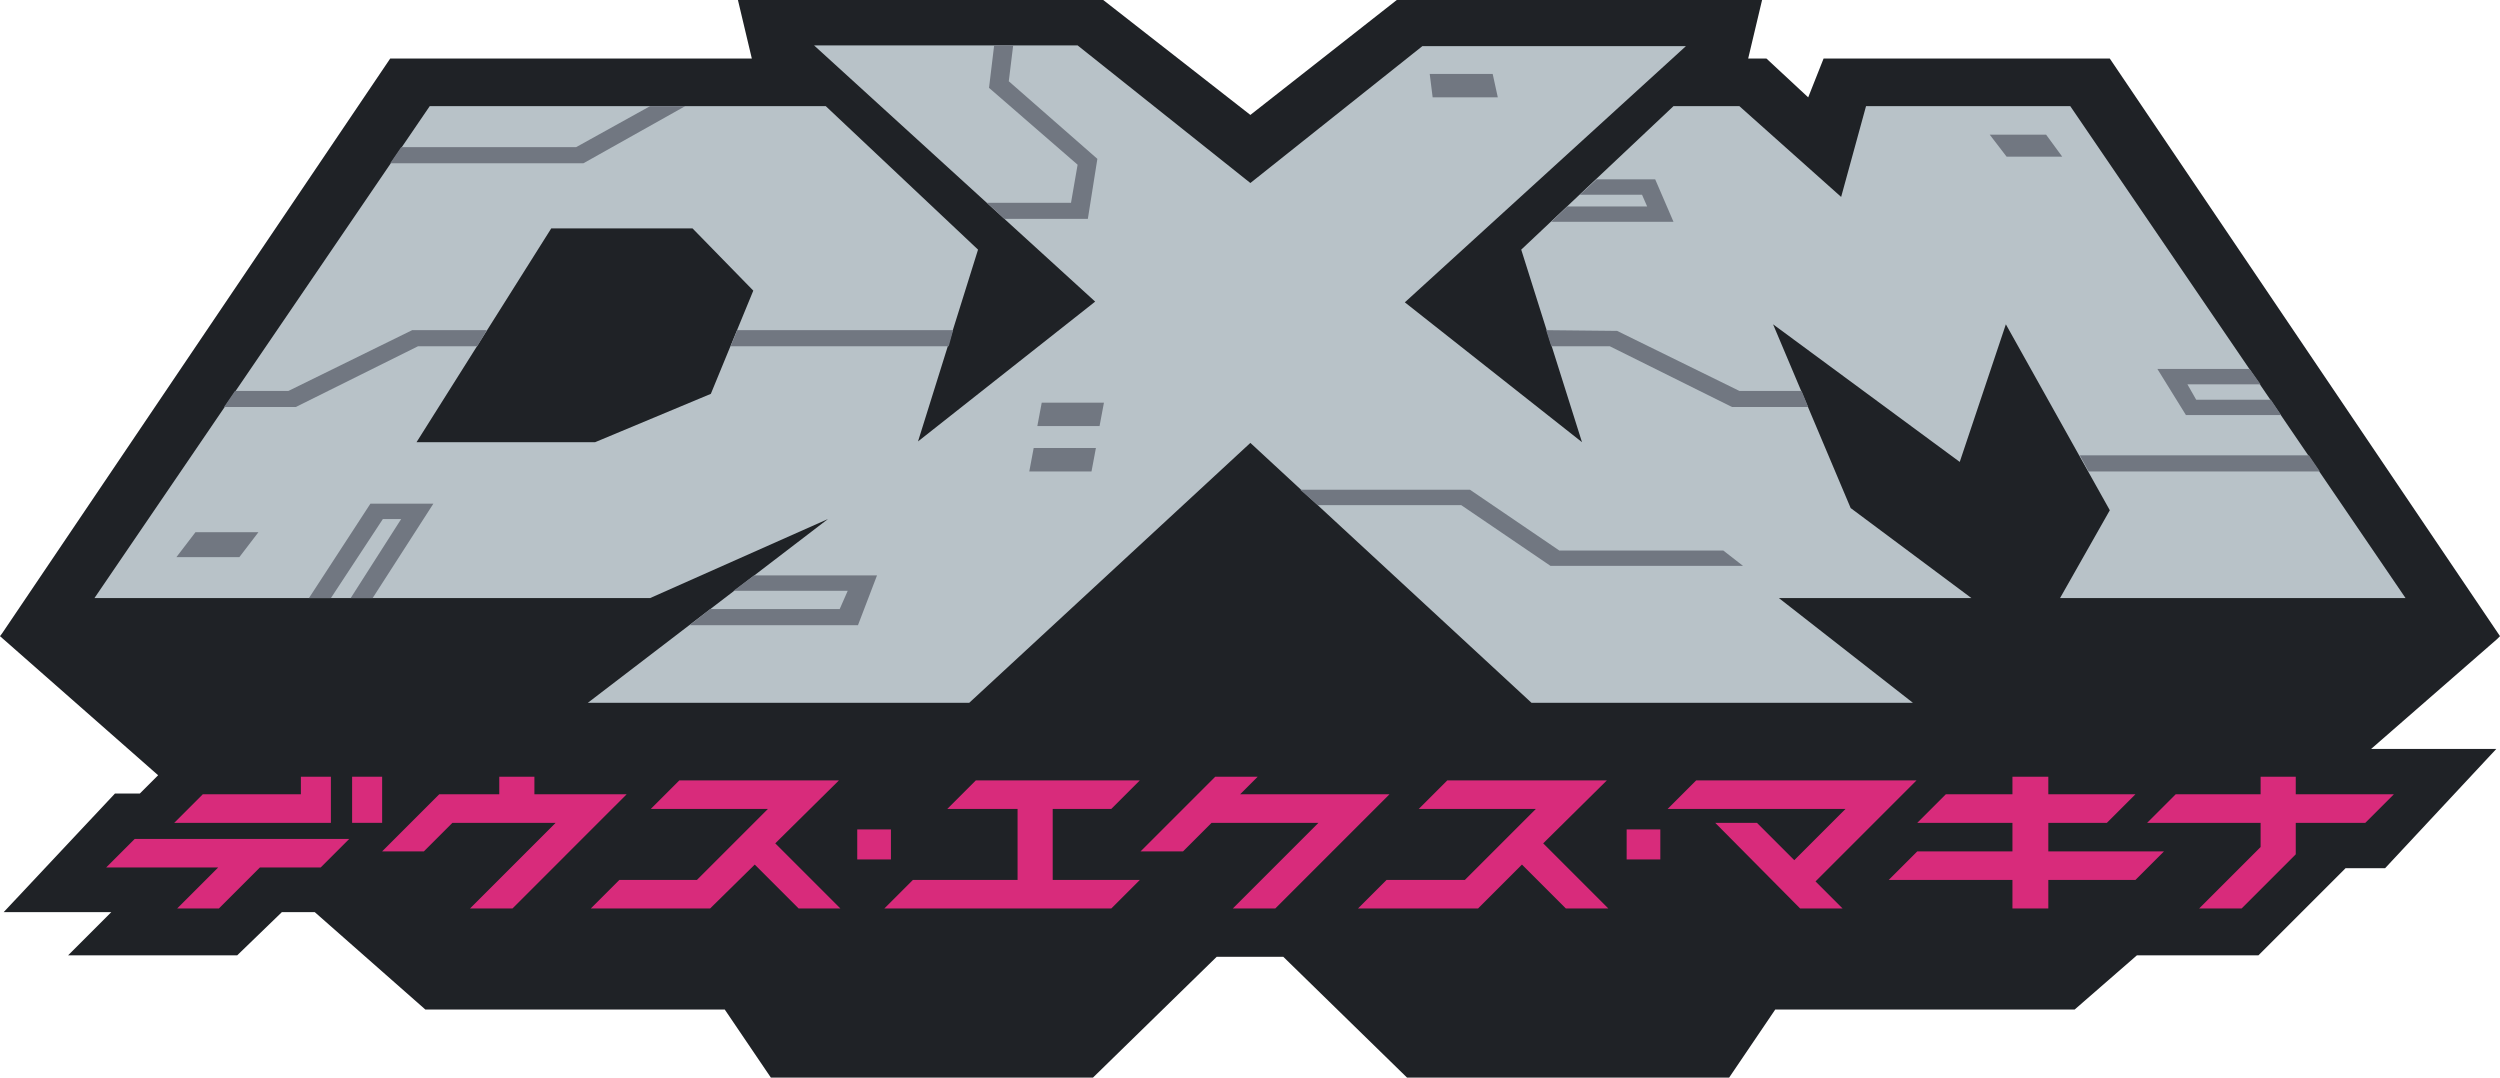 <svg version="1.1" id="a4553ca9-409a-47b6-b8fe-08356bf7df4d" data-name="dxm-logo" xmlns="http://www.w3.org/2000/svg" xmlns:xlink="http://www.w3.org/1999/xlink" x="0px" y="0px" viewBox="0 0 341.5 147.2" style="enable-background:new 0 0 341.5 147.2;" xml:space="preserve"><style type="text/css">	.dxm0{fill:#1F2226;} .dxm1{fill:#B8C2C8;} .dxm2{fill:#717781;} .dxm3{fill:#D82B7B;}</style><polygon class="dxm0" points="341.5,86.9 288.2,8 249.1,8 247,13.3 241.3,8 238.8,8 240.7,0 190.8,0 170.8,15.7 150.7,0 100.8,0 102.7,8 53.3,8 0.3,86.5 0,86.9 21.6,105.9 19.1,108.4 15.7,108.4 0.5,124.6 15.2,124.6 9.3,130.5 32.4,130.5 38.5,124.6 43,124.6 58.1,137.9 99,137.9 105.3,147.2 149.3,147.2 166.2,130.7 175.3,130.7 192.2,147.2 236.2,147.2 242.5,137.9 283.4,137.9 291.9,130.5 308.5,130.5 320.3,118.7 320.4,118.6 325.8,118.6 341,102.3 323.9,102.3 341.1,87.3 "/><path class="dxm1" d="M328.6,81.7l-45.8-67.2h-27.9l-3.4,12.4l-13.9-12.4h-9l-20.8,19.6l8.3,26.3l-24.2-19.1l38.4-35h-36l-23.5,18.7 L147.2,6.2h-36l38.4,35l-24.2,19.1l8.2-26.2l-20.8-19.6H58.7L12.9,81.7h75.9l24.3-10.8L80.3,96h52.1l38.4-35.5L209.2,96h52.1 L243,81.7h26.3l-16.5-12.3l-10.6-25.1l25.5,18.8l6.3-18.8l14.2,25.4l-6.8,12H328.6z M97.1,53.8l-15.8,6.6H56.9l18.4-29.2h19.3 l8.3,8.5L97.1,53.8z"/><polygon class="dxm2" points="42.2,81.7 45.2,81.7 52.3,70.9 54.8,70.9 47.9,81.7 50.9,81.7 59.2,68.8 50.6,68.8 "/><polygon class="dxm2" points="24.1,76.1 32.7,76.1 35.3,72.7 26.7,72.7 "/><polygon class="dxm2" points="39.4,53.4 32.1,53.4 30.6,55.6 40.4,55.6 57.1,47.3 65.2,47.3 66.5,45.1 56.3,45.1 "/><polygon class="dxm2" points="226.1,24.5 218.1,24.5 215.8,26.6 224.3,26.6 225,28.2 214.1,28.2 211.9,30.3 228.6,30.3 "/><polygon class="dxm2" points="204.6,13.3 203.9,10.1 195.3,10.1 195.7,13.3 "/><polygon class="dxm2" points="311.6,56.7 310.2,54.6 300,54.6 298.8,52.5 308.8,52.5 307.3,50.4 294.7,50.4 298.6,56.7 "/><polygon class="dxm2" points="100.2,80.7 115.8,80.7 114.7,83.2 97,83.2 94.2,85.4 117.2,85.4 119.8,78.6 103,78.6 "/><polygon class="dxm2" points="88.8,14.5 78.7,20.1 54.8,20.1 53.3,22.3 79.7,22.3 93.6,14.5 "/><polygon class="dxm2" points="271.8,18.4 274.1,21.4 281.7,21.4 279.5,18.4 "/><polygon class="dxm2" points="213,75.2 200.8,66.9 200.7,66.9 177.6,66.9 180,69 199.6,69 211.8,77.3 211.9,77.3 238.1,77.3 235.4,75.2 "/><polygon class="dxm2" points="237.6,53.4 220.9,45.2 211.2,45.1 211.9,47.3 219.9,47.3 236.6,55.6 247,55.6 246.1,53.4 "/><polygon class="dxm2" points="315.4,62.2 284.1,62.2 285.3,64.4 316.9,64.4 "/><polygon class="dxm2" points="149.9,21.7 137.8,11.1 138.4,6.2 135.8,6.2 135.1,12 147.2,22.5 146.3,27.7 134.8,27.7 137.2,29.9 148.6,29.9 "/><polygon class="dxm2" points="99.8,47.3 129.6,47.3 130.2,45.1 100.7,45.1 "/><polygon class="dxm2" points="141.7,58.2 150.2,58.2 150.8,55 142.3,55 "/><polygon class="dxm2" points="140.6,64.4 149.1,64.4 149.7,61.2 141.2,61.2 "/><polygon class="dxm3" points="151.8,110.5 155.7,106.6 133.3,106.6 129.4,110.5 139,110.5 139,120.2 124.7,120.2 120.8,124.1 151.8,124.1 155.7,120.2 143.8,120.2 143.8,110.5 "/><polygon class="dxm3" points="189.8,108.5 169.4,108.5 171.8,106.1 166,106.1 155.8,116.3 161.6,116.3 165.5,112.4 180.1,112.4 168.4,124.1 174.2,124.1 "/><polygon class="dxm3" points="219.5,106.6 197.7,106.6 193.8,110.5 209.8,110.5 200.1,120.2 189.4,120.2 185.5,124.1 201.9,124.1 207.9,118.1 213.9,124.1 219.7,124.1 210.8,115.2 "/><rect x="48.1" y="106.1" class="dxm3" width="4.1" height="6.3"/><polygon class="dxm3" points="14.5,118.5 29.8,118.5 24.2,124.1 29.9,124.1 35.5,118.5 43.8,118.5 47.7,114.6 18.4,114.6 "/><polygon class="dxm3" points="45.2,112.4 45.2,106.1 41.1,106.1 41.1,108.5 27.7,108.5 23.8,112.4 "/><polygon class="dxm3" points="85.6,108.5 73,108.5 73,106.1 68.2,106.1 68.2,108.5 60,108.5 52.2,116.3 57.9,116.3 61.8,112.4 75.9,112.4 64.2,124.1 70,124.1 82.6,111.5 "/><polygon class="dxm3" points="114.6,106.6 92.8,106.6 88.9,110.5 104.9,110.5 95.2,120.2 84.6,120.2 80.7,124.1 97,124.1 103.1,118.1 109.1,124.1 114.8,124.1 105.9,115.2 "/><polygon class="dxm3" points="279.8,112.4 287.8,112.4 291.7,108.5 279.8,108.5 279.8,106.1 274.9,106.1 274.9,108.5 265.8,108.5 261.9,112.4 274.9,112.4 274.9,116.3 261.9,116.3 258,120.2 274.9,120.2 274.9,124.1 279.8,124.1 279.8,120.2 291.7,120.2 295.6,116.3 279.8,116.3 "/><polygon class="dxm3" points="261.8,106.6 231.7,106.6 227.8,110.5 252.1,110.5 245.1,117.5 240,112.4 234.3,112.4 245.9,124.1 251.7,124.1 248,120.4 248,120.4 "/><polygon class="dxm3" points="327,108.5 313.6,108.5 313.6,106.1 308.8,106.1 308.8,108.5 297.2,108.5 293.3,112.4 308.8,112.4 308.8,115.7 300.4,124.1 306.2,124.1 313.6,116.7 313.6,112.4 323.1,112.4 "/><rect x="222.2" y="113.3" class="dxm3" width="4.6" height="4.1"/><rect x="117.1" y="113.3" class="dxm3" width="4.6" height="4.1"/></svg>
